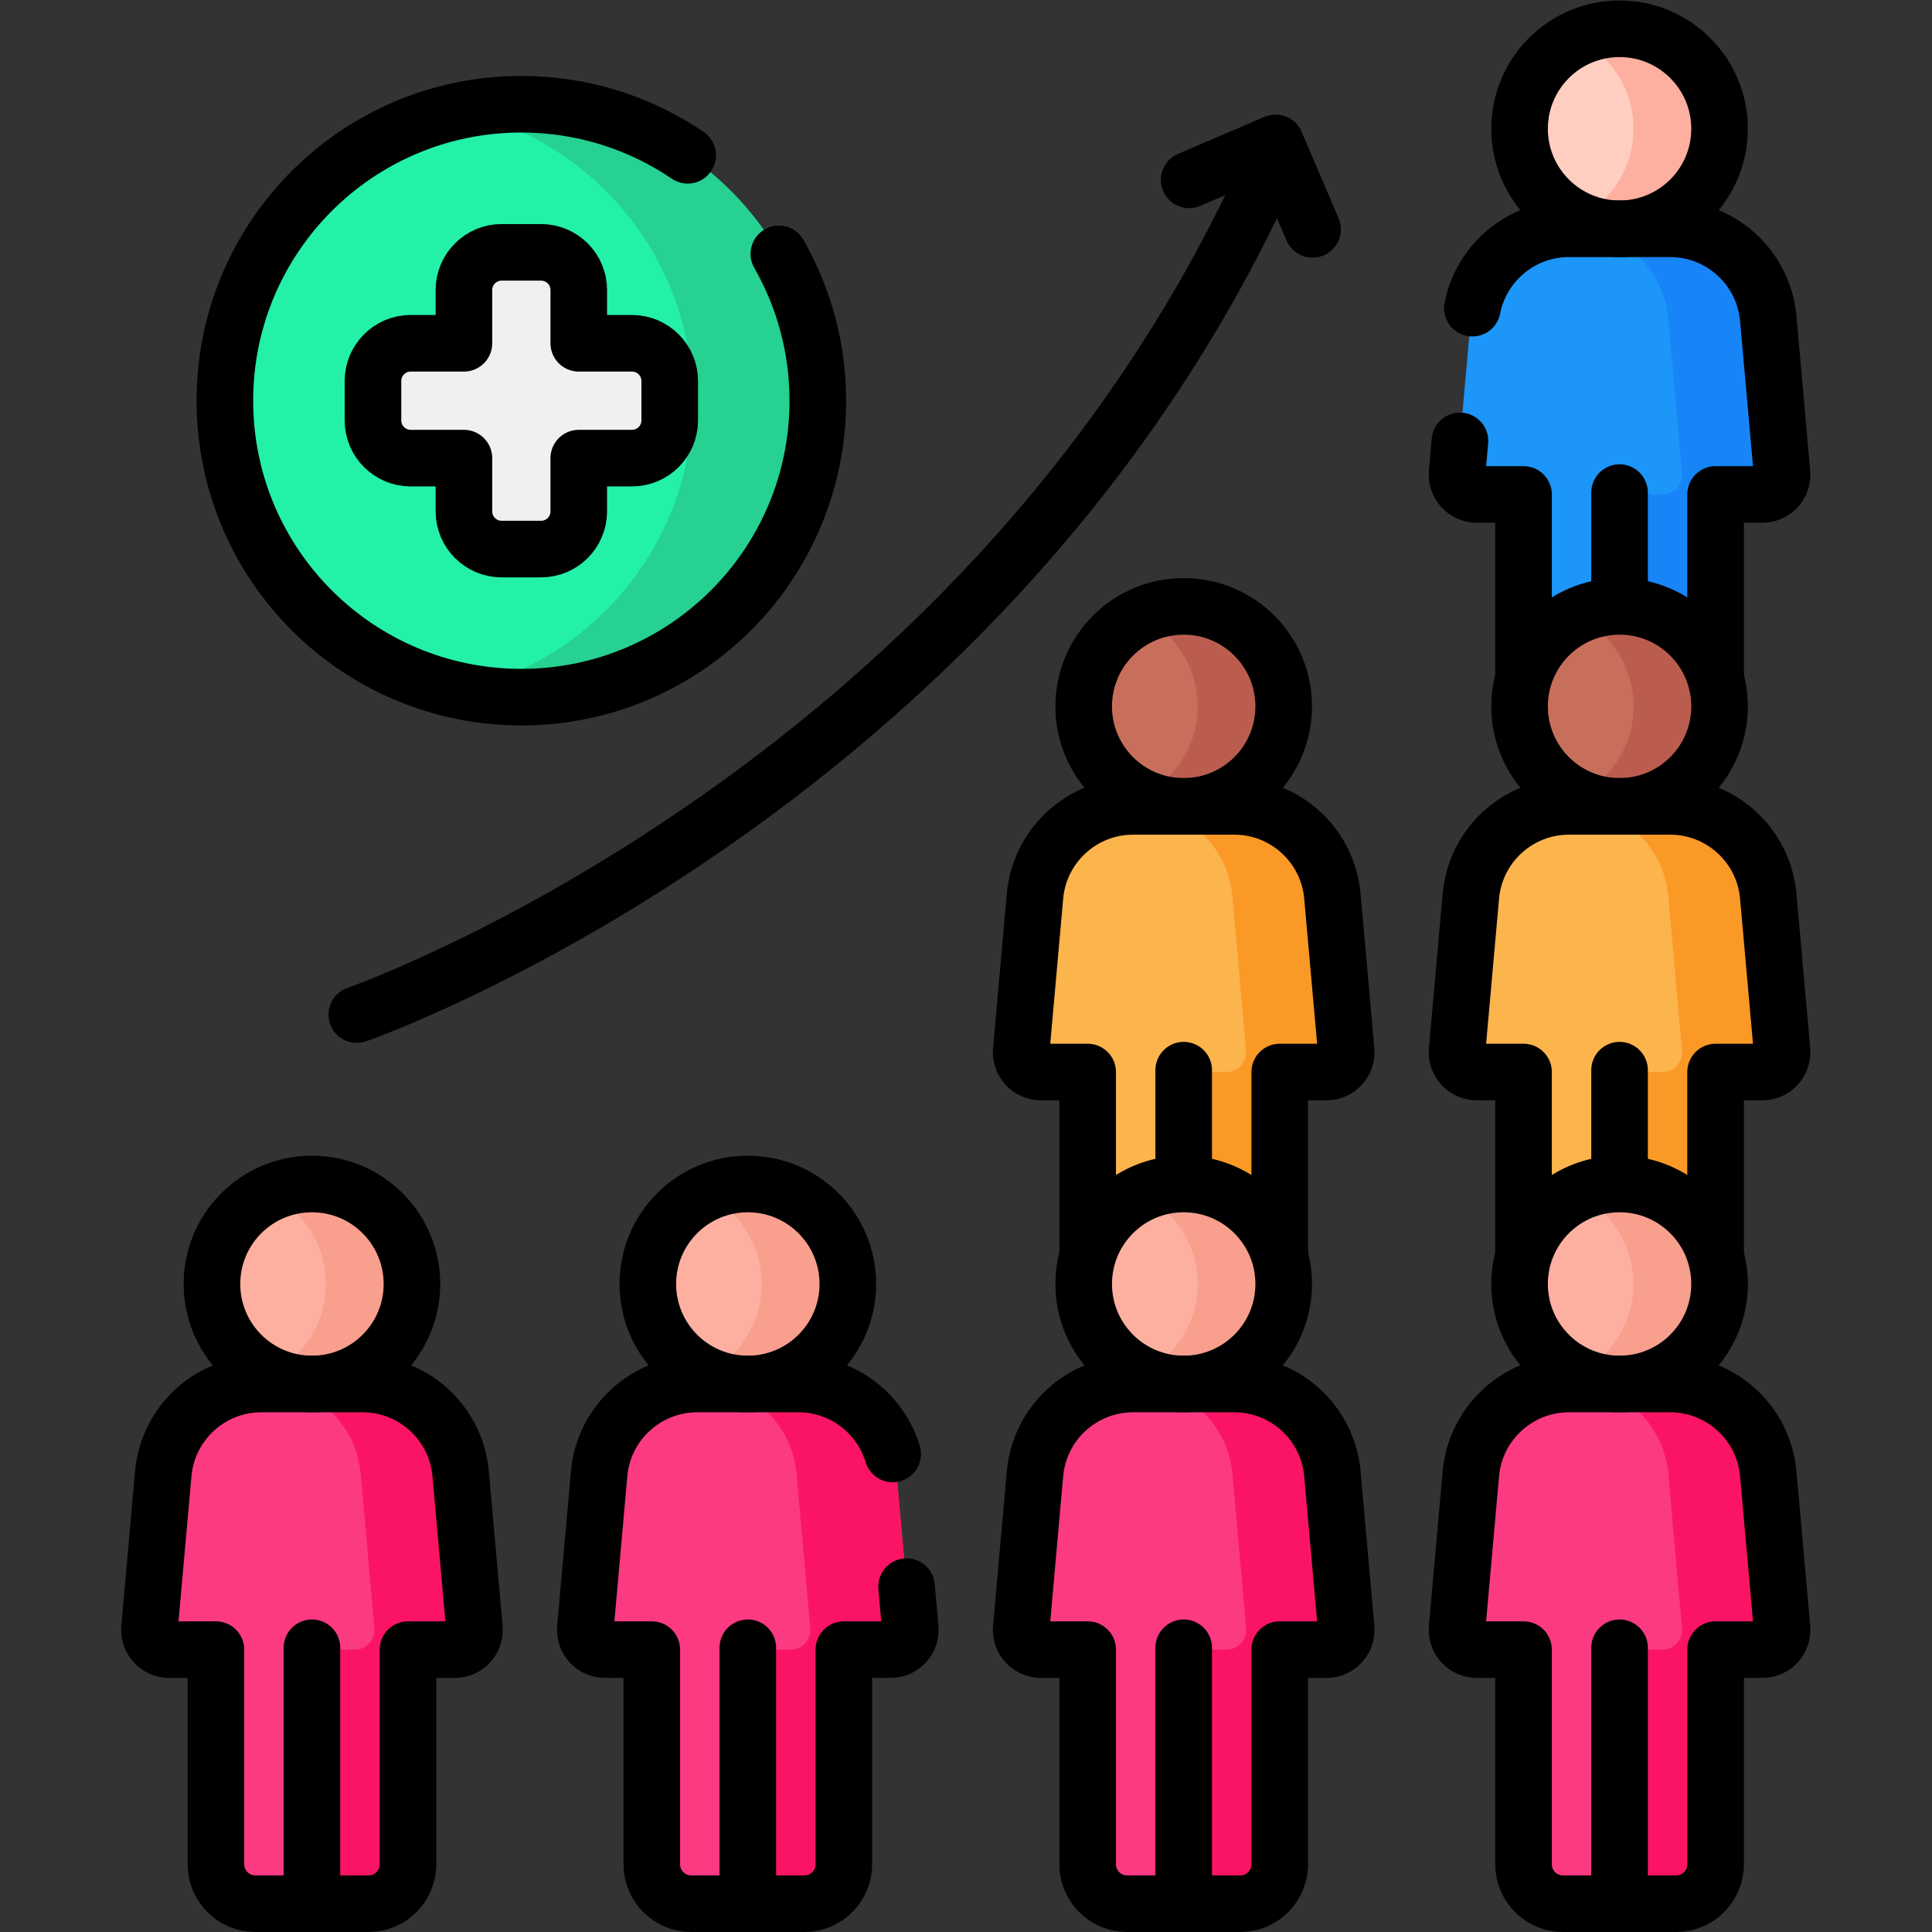 <?xml version="1.0" encoding="UTF-8" standalone="no"?>
<!-- Created with Inkscape (http://www.inkscape.org/) -->

<svg
   version="1.1"
   id="svg4014"
   xml:space="preserve"
   width="682.667"
   height="682.667"
   viewBox="0 0 682.667 682.667"
   xmlns="http://www.w3.org/2000/svg"
   xmlns:svg="http://www.w3.org/2000/svg"><rect x="0" y="0" width="682.667" height="682.667" fill="#333333" stroke="none"/><defs
     id="defs4018"><clipPath
       clipPathUnits="userSpaceOnUse"
       id="clipPath4028"><path
         d="M 0,512 H 512 V 0 H 0 Z"
         id="path4026" /></clipPath></defs><g
     id="g4020"
     transform="matrix(1.333,0,0,-1.333,0,682.667)"><g
       id="g4022"><g
         id="g4024"
         clip-path="url(#clipPath4028)"><g
           id="g4030"
           transform="translate(455.815,477.993)"><path
             d="m 0,0 c 0,-14.639 -11.868,-26.507 -26.507,-26.507 -14.639,0 -26.507,11.868 -26.507,26.507 0,14.639 11.868,26.507 26.507,26.507 C -11.868,26.507 0,14.639 0,0"
             style="fill:#ffcec0;fill-opacity:1;fill-rule:nonzero;stroke:none"
             id="path4032" /></g><g
           id="g4034"
           transform="translate(455.816,477.989)"><path
             d="m 0,0 c 0,-14.638 -11.87,-26.508 -26.508,-26.508 -4.085,0 -7.951,0.92 -11.399,2.57 8.933,4.274 15.098,13.385 15.098,23.938 0,10.553 -6.165,19.664 -15.098,23.937 3.448,1.651 7.314,2.571 11.399,2.571 C -11.87,26.508 0,14.638 0,0"
             style="fill:#fdb0a0;fill-opacity:1;fill-rule:nonzero;stroke:none"
             id="path4036" /></g><g
           id="g4038"
           transform="translate(472.369,386.756)"><path
             d="m 0,0 -3.643,40.925 c -1.2,13.476 -12.49,23.805 -26.019,23.805 h -26.799 c -13.528,0 -24.818,-10.329 -26.018,-23.805 L -86.123,0 c -0.272,-3.056 2.136,-5.688 5.204,-5.688 h 12.403 v -56.899 c 0,-5.771 4.678,-10.449 10.448,-10.449 h 30.013 c 5.771,0 10.449,4.678 10.449,10.449 V -5.688 H -5.204 C -2.136,-5.688 0.272,-3.056 0,0"
             style="fill:#1c96f9;fill-opacity:1;fill-rule:nonzero;stroke:none"
             id="path4040" /></g><g
           id="g4042"
           transform="translate(467.163,381.069)"><path
             d="m 0,0 h -12.402 v -56.903 c 0,-5.767 -4.681,-10.448 -10.449,-10.448 h -26.508 c 5.778,0 10.449,4.681 10.449,10.448 V 0 h 12.402 c 3.072,0 5.475,2.633 5.203,5.684 l -3.636,40.927 c -1.201,13.478 -12.496,23.802 -26.027,23.802 h 26.508 c 13.531,0 24.826,-10.324 26.027,-23.802 L 5.203,5.684 C 5.475,2.633 3.072,0 0,0"
             style="fill:#1785f8;fill-opacity:1;fill-rule:nonzero;stroke:none"
             id="path4044" /></g><g
           id="g4046"
           transform="translate(429.308,381.558)"><path
             d="M 0,0 V -67.838"
             style="fill:none;stroke:#000000;stroke-width:15;stroke-linecap:round;stroke-linejoin:round;stroke-miterlimit:10;stroke-dasharray:none;stroke-opacity:1"
             id="path4048" /></g><g
           id="g4050"
           transform="translate(455.815,477.993)"><path
             d="m 0,0 c 0,-14.639 -11.868,-26.507 -26.507,-26.507 -14.639,0 -26.507,11.868 -26.507,26.507 0,14.639 11.868,26.507 26.507,26.507 C -11.868,26.507 0,14.639 0,0 Z"
             style="fill:none;stroke:#000000;stroke-width:15;stroke-linecap:round;stroke-linejoin:round;stroke-miterlimit:10;stroke-dasharray:none;stroke-opacity:1"
             id="path4052" /></g><g
           id="g4054"
           transform="translate(387.003,395.26)"><path
             d="m 0,0 -0.757,-8.504 c -0.272,-3.056 2.135,-5.688 5.204,-5.688 h 12.402 v -56.899 c 0,-5.771 4.678,-10.449 10.449,-10.449 h 30.013 c 5.77,0 10.448,4.678 10.448,10.449 v 56.899 h 12.403 c 3.068,0 5.476,2.632 5.203,5.688 l -3.643,40.925 c -1.2,13.476 -12.49,23.805 -26.018,23.805 H 28.905 C 16.317,56.226 5.673,47.282 3.286,35.184"
             style="fill:none;stroke:#000000;stroke-width:15;stroke-linecap:round;stroke-linejoin:round;stroke-miterlimit:10;stroke-dasharray:none;stroke-opacity:1"
             id="path4056" /></g><g
           id="g4058"
           transform="translate(340.276,324.884)"><path
             d="m 0,0 c 0,-14.639 -11.868,-26.507 -26.507,-26.507 -14.639,0 -26.507,11.868 -26.507,26.507 0,14.639 11.868,26.507 26.507,26.507 C -11.868,26.507 0,14.639 0,0"
             style="fill:#c86f5c;fill-opacity:1;fill-rule:nonzero;stroke:none"
             id="path4060" /></g><g
           id="g4062"
           transform="translate(340.277,324.88)"><path
             d="m 0,0 c 0,-14.638 -11.87,-26.508 -26.508,-26.508 -4.085,0 -7.951,0.92 -11.399,2.57 8.933,4.274 15.098,13.385 15.098,23.938 0,10.553 -6.165,19.664 -15.098,23.937 3.448,1.651 7.314,2.571 11.399,2.571 C -11.87,26.508 0,14.638 0,0"
             style="fill:#ba5d4f;fill-opacity:1;fill-rule:nonzero;stroke:none"
             id="path4064" /></g><g
           id="g4066"
           transform="translate(356.83,233.647)"><path
             d="m 0,0 -3.643,40.925 c -1.2,13.476 -12.49,23.805 -26.019,23.805 h -26.799 c -13.528,0 -24.818,-10.329 -26.018,-23.805 L -86.123,0 c -0.272,-3.056 2.136,-5.688 5.204,-5.688 h 12.403 v -56.899 c 0,-5.771 4.678,-10.449 10.448,-10.449 h 30.013 c 5.771,0 10.449,4.678 10.449,10.449 V -5.688 H -5.204 C -2.136,-5.688 0.272,-3.056 0,0"
             style="fill:#fcb44d;fill-opacity:1;fill-rule:nonzero;stroke:none"
             id="path4068" /></g><g
           id="g4070"
           transform="translate(351.625,227.96)"><path
             d="m 0,0 h -12.402 v -56.903 c 0,-5.767 -4.681,-10.448 -10.449,-10.448 h -26.508 c 5.778,0 10.449,4.681 10.449,10.448 V 0 h 12.402 c 3.072,0 5.475,2.633 5.203,5.684 l -3.636,40.927 c -1.201,13.478 -12.496,23.802 -26.027,23.802 h 26.508 c 13.531,0 24.826,-10.324 26.027,-23.802 L 5.203,5.684 C 5.475,2.633 3.072,0 0,0"
             style="fill:#fb9927;fill-opacity:1;fill-rule:nonzero;stroke:none"
             id="path4072" /></g><g
           id="g4074"
           transform="translate(313.769,228.45)"><path
             d="M 0,0 V -67.838"
             style="fill:none;stroke:#000000;stroke-width:15;stroke-linecap:round;stroke-linejoin:round;stroke-miterlimit:10;stroke-dasharray:none;stroke-opacity:1"
             id="path4076" /></g><g
           id="g4078"
           transform="translate(340.276,324.884)"><path
             d="m 0,0 c 0,-14.639 -11.868,-26.507 -26.507,-26.507 -14.639,0 -26.507,11.868 -26.507,26.507 0,14.639 11.868,26.507 26.507,26.507 C -11.868,26.507 0,14.639 0,0 Z"
             style="fill:none;stroke:#000000;stroke-width:15;stroke-linecap:round;stroke-linejoin:round;stroke-miterlimit:10;stroke-dasharray:none;stroke-opacity:1"
             id="path4080" /></g><g
           id="g4082"
           transform="translate(356.83,233.647)"><path
             d="m 0,0 -3.643,40.925 c -1.2,13.476 -12.49,23.805 -26.019,23.805 h -26.799 c -13.528,0 -24.818,-10.329 -26.018,-23.805 L -86.123,0 c -0.272,-3.056 2.136,-5.688 5.204,-5.688 h 12.403 v -56.899 c 0,-5.771 4.678,-10.449 10.448,-10.449 h 30.013 c 5.771,0 10.449,4.678 10.449,10.449 V -5.688 H -5.204 C -2.136,-5.688 0.272,-3.056 0,0 Z"
             style="fill:none;stroke:#000000;stroke-width:15;stroke-linecap:round;stroke-linejoin:round;stroke-miterlimit:10;stroke-dasharray:none;stroke-opacity:1"
             id="path4084" /></g><g
           id="g4086"
           transform="translate(455.815,324.884)"><path
             d="m 0,0 c 0,-14.639 -11.868,-26.507 -26.507,-26.507 -14.639,0 -26.507,11.868 -26.507,26.507 0,14.639 11.868,26.507 26.507,26.507 C -11.868,26.507 0,14.639 0,0"
             style="fill:#c86f5c;fill-opacity:1;fill-rule:nonzero;stroke:none"
             id="path4088" /></g><g
           id="g4090"
           transform="translate(455.816,324.88)"><path
             d="m 0,0 c 0,-14.638 -11.87,-26.508 -26.508,-26.508 -4.085,0 -7.951,0.92 -11.399,2.57 8.933,4.274 15.098,13.385 15.098,23.938 0,10.553 -6.165,19.664 -15.098,23.937 3.448,1.651 7.314,2.571 11.399,2.571 C -11.87,26.508 0,14.638 0,0"
             style="fill:#ba5d4f;fill-opacity:1;fill-rule:nonzero;stroke:none"
             id="path4092" /></g><g
           id="g4094"
           transform="translate(472.369,233.647)"><path
             d="m 0,0 -3.643,40.925 c -1.2,13.476 -12.49,23.805 -26.019,23.805 h -26.799 c -13.528,0 -24.818,-10.329 -26.018,-23.805 L -86.123,0 c -0.272,-3.056 2.136,-5.688 5.204,-5.688 h 12.403 v -56.899 c 0,-5.771 4.678,-10.449 10.448,-10.449 h 30.013 c 5.771,0 10.449,4.678 10.449,10.449 V -5.688 H -5.204 C -2.136,-5.688 0.272,-3.056 0,0"
             style="fill:#fcb44d;fill-opacity:1;fill-rule:nonzero;stroke:none"
             id="path4096" /></g><g
           id="g4098"
           transform="translate(467.163,227.96)"><path
             d="m 0,0 h -12.402 v -56.903 c 0,-5.767 -4.681,-10.448 -10.449,-10.448 h -26.508 c 5.778,0 10.449,4.681 10.449,10.448 V 0 h 12.402 c 3.072,0 5.475,2.633 5.203,5.684 l -3.636,40.927 c -1.201,13.478 -12.496,23.802 -26.027,23.802 h 26.508 c 13.531,0 24.826,-10.324 26.027,-23.802 L 5.203,5.684 C 5.475,2.633 3.072,0 0,0"
             style="fill:#fb9927;fill-opacity:1;fill-rule:nonzero;stroke:none"
             id="path4100" /></g><g
           id="g4102"
           transform="translate(429.308,228.45)"><path
             d="M 0,0 V -67.838"
             style="fill:none;stroke:#000000;stroke-width:15;stroke-linecap:round;stroke-linejoin:round;stroke-miterlimit:10;stroke-dasharray:none;stroke-opacity:1"
             id="path4104" /></g><g
           id="g4106"
           transform="translate(455.815,324.884)"><path
             d="m 0,0 c 0,-14.639 -11.868,-26.507 -26.507,-26.507 -14.639,0 -26.507,11.868 -26.507,26.507 0,14.639 11.868,26.507 26.507,26.507 C -11.868,26.507 0,14.639 0,0 Z"
             style="fill:none;stroke:#000000;stroke-width:15;stroke-linecap:round;stroke-linejoin:round;stroke-miterlimit:10;stroke-dasharray:none;stroke-opacity:1"
             id="path4108" /></g><g
           id="g4110"
           transform="translate(472.369,233.647)"><path
             d="m 0,0 -3.643,40.925 c -1.2,13.476 -12.49,23.805 -26.019,23.805 h -26.799 c -13.528,0 -24.818,-10.329 -26.018,-23.805 L -86.123,0 c -0.272,-3.056 2.136,-5.688 5.204,-5.688 h 12.403 v -56.899 c 0,-5.771 4.678,-10.449 10.448,-10.449 h 30.013 c 5.771,0 10.449,4.678 10.449,10.449 V -5.688 H -5.204 C -2.136,-5.688 0.272,-3.056 0,0 Z"
             style="fill:none;stroke:#000000;stroke-width:15;stroke-linecap:round;stroke-linejoin:round;stroke-miterlimit:10;stroke-dasharray:none;stroke-opacity:1"
             id="path4112" /></g><g
           id="g4114"
           transform="translate(109.199,171.775)"><path
             d="m 0,0 c 0,-14.639 -11.868,-26.507 -26.507,-26.507 -14.639,0 -26.507,11.868 -26.507,26.507 0,14.639 11.868,26.507 26.507,26.507 C -11.868,26.507 0,14.639 0,0"
             style="fill:#fdb0a0;fill-opacity:1;fill-rule:nonzero;stroke:none"
             id="path4116" /></g><g
           id="g4118"
           transform="translate(109.201,171.772)"><path
             d="m 0,0 c 0,-14.638 -11.87,-26.508 -26.508,-26.508 -4.085,0 -7.951,0.92 -11.399,2.57 8.933,4.274 15.098,13.385 15.098,23.938 0,10.553 -6.165,19.664 -15.098,23.937 3.448,1.651 7.314,2.571 11.399,2.571 C -11.87,26.508 0,14.638 0,0"
             style="fill:#f89f8e;fill-opacity:1;fill-rule:nonzero;stroke:none"
             id="path4120" /></g><g
           id="g4122"
           transform="translate(125.754,80.538)"><path
             d="m 0,0 -3.643,40.925 c -1.2,13.476 -12.49,23.805 -26.019,23.805 h -26.799 c -13.528,0 -24.818,-10.329 -26.018,-23.805 L -86.123,0 c -0.272,-3.056 2.136,-5.688 5.204,-5.688 h 12.403 v -56.899 c 0,-5.771 4.678,-10.449 10.448,-10.449 h 30.013 c 5.771,0 10.449,4.678 10.449,10.449 V -5.688 H -5.204 C -2.136,-5.688 0.272,-3.056 0,0"
             style="fill:#fb3a82;fill-opacity:1;fill-rule:nonzero;stroke:none"
             id="path4124" /></g><g
           id="g4126"
           transform="translate(120.548,74.851)"><path
             d="m 0,0 h -12.402 v -56.903 c 0,-5.767 -4.681,-10.448 -10.449,-10.448 h -26.508 c 5.778,0 10.449,4.681 10.449,10.448 V 0 h 12.402 c 3.072,0 5.475,2.633 5.203,5.684 l -3.636,40.927 c -1.201,13.478 -12.496,23.802 -26.027,23.802 h 26.508 c 13.531,0 24.826,-10.324 26.027,-23.802 L 5.203,5.684 C 5.475,2.633 3.072,0 0,0"
             style="fill:#fb1466;fill-opacity:1;fill-rule:nonzero;stroke:none"
             id="path4128" /></g><g
           id="g4130"
           transform="translate(82.692,75.341)"><path
             d="M 0,0 V -67.838"
             style="fill:none;stroke:#000000;stroke-width:15;stroke-linecap:round;stroke-linejoin:round;stroke-miterlimit:10;stroke-dasharray:none;stroke-opacity:1"
             id="path4132" /></g><g
           id="g4134"
           transform="translate(109.199,171.775)"><path
             d="m 0,0 c 0,-14.639 -11.868,-26.507 -26.507,-26.507 -14.639,0 -26.507,11.868 -26.507,26.507 0,14.639 11.868,26.507 26.507,26.507 C -11.868,26.507 0,14.639 0,0 Z"
             style="fill:none;stroke:#000000;stroke-width:15;stroke-linecap:round;stroke-linejoin:round;stroke-miterlimit:10;stroke-dasharray:none;stroke-opacity:1"
             id="path4136" /></g><g
           id="g4138"
           transform="translate(125.754,80.538)"><path
             d="m 0,0 -3.643,40.925 c -1.2,13.476 -12.49,23.805 -26.019,23.805 h -26.799 c -13.528,0 -24.818,-10.329 -26.018,-23.805 L -86.123,0 c -0.272,-3.056 2.136,-5.688 5.204,-5.688 h 12.403 v -56.899 c 0,-5.771 4.678,-10.449 10.448,-10.449 h 30.013 c 5.771,0 10.449,4.678 10.449,10.449 V -5.688 H -5.204 C -2.136,-5.688 0.272,-3.056 0,0 Z"
             style="fill:none;stroke:#000000;stroke-width:15;stroke-linecap:round;stroke-linejoin:round;stroke-miterlimit:10;stroke-dasharray:none;stroke-opacity:1"
             id="path4140" /></g><g
           id="g4142"
           transform="translate(224.738,171.775)"><path
             d="m 0,0 c 0,-14.639 -11.868,-26.507 -26.507,-26.507 -14.639,0 -26.507,11.868 -26.507,26.507 0,14.639 11.868,26.507 26.507,26.507 C -11.868,26.507 0,14.639 0,0"
             style="fill:#fdb0a0;fill-opacity:1;fill-rule:nonzero;stroke:none"
             id="path4144" /></g><g
           id="g4146"
           transform="translate(224.739,171.772)"><path
             d="m 0,0 c 0,-14.638 -11.87,-26.508 -26.508,-26.508 -4.085,0 -7.951,0.92 -11.399,2.57 8.933,4.274 15.098,13.385 15.098,23.938 0,10.553 -6.165,19.664 -15.098,23.937 3.448,1.651 7.314,2.571 11.399,2.571 C -11.87,26.508 0,14.638 0,0"
             style="fill:#f89f8e;fill-opacity:1;fill-rule:nonzero;stroke:none"
             id="path4148" /></g><g
           id="g4150"
           transform="translate(241.292,80.538)"><path
             d="m 0,0 -3.643,40.925 c -1.2,13.476 -12.49,23.805 -26.019,23.805 h -26.799 c -13.528,0 -24.818,-10.329 -26.018,-23.805 L -86.123,0 c -0.272,-3.056 2.136,-5.688 5.204,-5.688 h 12.403 v -56.899 c 0,-5.771 4.678,-10.449 10.448,-10.449 h 30.013 c 5.771,0 10.449,4.678 10.449,10.449 V -5.688 H -5.204 C -2.136,-5.688 0.272,-3.056 0,0"
             style="fill:#fb3a82;fill-opacity:1;fill-rule:nonzero;stroke:none"
             id="path4152" /></g><g
           id="g4154"
           transform="translate(236.086,74.851)"><path
             d="m 0,0 h -12.402 v -56.903 c 0,-5.767 -4.681,-10.448 -10.449,-10.448 h -26.508 c 5.778,0 10.449,4.681 10.449,10.448 V 0 h 12.402 c 3.072,0 5.475,2.633 5.203,5.684 l -3.636,40.927 c -1.201,13.478 -12.496,23.802 -26.027,23.802 h 26.508 c 13.531,0 24.826,-10.324 26.027,-23.802 L 5.203,5.684 C 5.475,2.633 3.072,0 0,0"
             style="fill:#fb1466;fill-opacity:1;fill-rule:nonzero;stroke:none"
             id="path4156" /></g><g
           id="g4158"
           transform="translate(198.231,75.341)"><path
             d="M 0,0 V -67.838"
             style="fill:none;stroke:#000000;stroke-width:15;stroke-linecap:round;stroke-linejoin:round;stroke-miterlimit:10;stroke-dasharray:none;stroke-opacity:1"
             id="path4160" /></g><g
           id="g4162"
           transform="translate(224.738,171.775)"><path
             d="m 0,0 c 0,-14.639 -11.868,-26.507 -26.507,-26.507 -14.639,0 -26.507,11.868 -26.507,26.507 0,14.639 11.868,26.507 26.507,26.507 C -11.868,26.507 0,14.639 0,0 Z"
             style="fill:none;stroke:#000000;stroke-width:15;stroke-linecap:round;stroke-linejoin:round;stroke-miterlimit:10;stroke-dasharray:none;stroke-opacity:1"
             id="path4164" /></g><g
           id="g4166"
           transform="translate(236.628,126.717)"><path
             d="m 0,0 c -3.267,10.815 -13.292,18.552 -24.998,18.552 h -26.799 c -13.529,0 -24.819,-10.33 -26.018,-23.805 l -3.644,-40.926 c -0.272,-3.056 2.136,-5.687 5.204,-5.687 h 12.402 v -56.9 c 0,-5.77 4.678,-10.448 10.449,-10.448 h 30.013 c 5.771,0 10.449,4.678 10.449,10.448 v 56.9 H -0.54 c 3.068,0 5.476,2.631 5.204,5.687 l -0.981,11.013"
             style="fill:none;stroke:#000000;stroke-width:15;stroke-linecap:round;stroke-linejoin:round;stroke-miterlimit:10;stroke-dasharray:none;stroke-opacity:1"
             id="path4168" /></g><g
           id="g4170"
           transform="translate(340.276,171.775)"><path
             d="m 0,0 c 0,-14.639 -11.868,-26.507 -26.507,-26.507 -14.639,0 -26.507,11.868 -26.507,26.507 0,14.639 11.868,26.507 26.507,26.507 C -11.868,26.507 0,14.639 0,0"
             style="fill:#fdb0a0;fill-opacity:1;fill-rule:nonzero;stroke:none"
             id="path4172" /></g><g
           id="g4174"
           transform="translate(340.277,171.772)"><path
             d="m 0,0 c 0,-14.638 -11.87,-26.508 -26.508,-26.508 -4.085,0 -7.951,0.92 -11.399,2.57 8.933,4.274 15.098,13.385 15.098,23.938 0,10.553 -6.165,19.664 -15.098,23.937 3.448,1.651 7.314,2.571 11.399,2.571 C -11.87,26.508 0,14.638 0,0"
             style="fill:#f89f8e;fill-opacity:1;fill-rule:nonzero;stroke:none"
             id="path4176" /></g><g
           id="g4178"
           transform="translate(356.83,80.538)"><path
             d="m 0,0 -3.643,40.925 c -1.2,13.476 -12.49,23.805 -26.019,23.805 h -26.799 c -13.528,0 -24.818,-10.329 -26.018,-23.805 L -86.123,0 c -0.272,-3.056 2.136,-5.688 5.204,-5.688 h 12.403 v -56.899 c 0,-5.771 4.678,-10.449 10.448,-10.449 h 30.013 c 5.771,0 10.449,4.678 10.449,10.449 V -5.688 H -5.204 C -2.136,-5.688 0.272,-3.056 0,0"
             style="fill:#fb3a82;fill-opacity:1;fill-rule:nonzero;stroke:none"
             id="path4180" /></g><g
           id="g4182"
           transform="translate(351.625,74.851)"><path
             d="m 0,0 h -12.402 v -56.903 c 0,-5.767 -4.681,-10.448 -10.449,-10.448 h -26.508 c 5.778,0 10.449,4.681 10.449,10.448 V 0 h 12.402 c 3.072,0 5.475,2.633 5.203,5.684 l -3.636,40.927 c -1.201,13.478 -12.496,23.802 -26.027,23.802 h 26.508 c 13.531,0 24.826,-10.324 26.027,-23.802 L 5.203,5.684 C 5.475,2.633 3.072,0 0,0"
             style="fill:#fb1466;fill-opacity:1;fill-rule:nonzero;stroke:none"
             id="path4184" /></g><g
           id="g4186"
           transform="translate(313.769,75.341)"><path
             d="M 0,0 V -67.838"
             style="fill:none;stroke:#000000;stroke-width:15;stroke-linecap:round;stroke-linejoin:round;stroke-miterlimit:10;stroke-dasharray:none;stroke-opacity:1"
             id="path4188" /></g><g
           id="g4190"
           transform="translate(340.276,171.775)"><path
             d="m 0,0 c 0,-14.639 -11.868,-26.507 -26.507,-26.507 -14.639,0 -26.507,11.868 -26.507,26.507 0,14.639 11.868,26.507 26.507,26.507 C -11.868,26.507 0,14.639 0,0 Z"
             style="fill:none;stroke:#000000;stroke-width:15;stroke-linecap:round;stroke-linejoin:round;stroke-miterlimit:10;stroke-dasharray:none;stroke-opacity:1"
             id="path4192" /></g><g
           id="g4194"
           transform="translate(356.83,80.538)"><path
             d="m 0,0 -3.643,40.925 c -1.2,13.476 -12.49,23.805 -26.019,23.805 h -26.799 c -13.528,0 -24.818,-10.329 -26.018,-23.805 L -86.123,0 c -0.272,-3.056 2.136,-5.688 5.204,-5.688 h 12.403 v -56.899 c 0,-5.771 4.678,-10.449 10.448,-10.449 h 30.013 c 5.771,0 10.449,4.678 10.449,10.449 V -5.688 H -5.204 C -2.136,-5.688 0.272,-3.056 0,0 Z"
             style="fill:none;stroke:#000000;stroke-width:15;stroke-linecap:round;stroke-linejoin:round;stroke-miterlimit:10;stroke-dasharray:none;stroke-opacity:1"
             id="path4196" /></g><g
           id="g4198"
           transform="translate(455.815,171.775)"><path
             d="m 0,0 c 0,-14.639 -11.868,-26.507 -26.507,-26.507 -14.639,0 -26.507,11.868 -26.507,26.507 0,14.639 11.868,26.507 26.507,26.507 C -11.868,26.507 0,14.639 0,0"
             style="fill:#fdb0a0;fill-opacity:1;fill-rule:nonzero;stroke:none"
             id="path4200" /></g><g
           id="g4202"
           transform="translate(455.816,171.772)"><path
             d="m 0,0 c 0,-14.638 -11.87,-26.508 -26.508,-26.508 -4.085,0 -7.951,0.92 -11.399,2.57 8.933,4.274 15.098,13.385 15.098,23.938 0,10.553 -6.165,19.664 -15.098,23.937 3.448,1.651 7.314,2.571 11.399,2.571 C -11.87,26.508 0,14.638 0,0"
             style="fill:#f89f8e;fill-opacity:1;fill-rule:nonzero;stroke:none"
             id="path4204" /></g><g
           id="g4206"
           transform="translate(472.369,80.538)"><path
             d="m 0,0 -3.643,40.925 c -1.2,13.476 -12.49,23.805 -26.019,23.805 h -26.799 c -13.528,0 -24.818,-10.329 -26.018,-23.805 L -86.123,0 c -0.272,-3.056 2.136,-5.688 5.204,-5.688 h 12.403 v -56.899 c 0,-5.771 4.678,-10.449 10.448,-10.449 h 30.013 c 5.771,0 10.449,4.678 10.449,10.449 V -5.688 H -5.204 C -2.136,-5.688 0.272,-3.056 0,0"
             style="fill:#fb3a82;fill-opacity:1;fill-rule:nonzero;stroke:none"
             id="path4208" /></g><g
           id="g4210"
           transform="translate(467.163,74.851)"><path
             d="m 0,0 h -12.402 v -56.903 c 0,-5.767 -4.681,-10.448 -10.449,-10.448 h -26.508 c 5.778,0 10.449,4.681 10.449,10.448 V 0 h 12.402 c 3.072,0 5.475,2.633 5.203,5.684 l -3.636,40.927 c -1.201,13.478 -12.496,23.802 -26.027,23.802 h 26.508 c 13.531,0 24.826,-10.324 26.027,-23.802 L 5.203,5.684 C 5.475,2.633 3.072,0 0,0"
             style="fill:#fb1466;fill-opacity:1;fill-rule:nonzero;stroke:none"
             id="path4212" /></g><g
           id="g4214"
           transform="translate(429.308,75.341)"><path
             d="M 0,0 V -67.838"
             style="fill:none;stroke:#000000;stroke-width:15;stroke-linecap:round;stroke-linejoin:round;stroke-miterlimit:10;stroke-dasharray:none;stroke-opacity:1"
             id="path4216" /></g><g
           id="g4218"
           transform="translate(455.815,171.775)"><path
             d="m 0,0 c 0,-14.639 -11.868,-26.507 -26.507,-26.507 -14.639,0 -26.507,11.868 -26.507,26.507 0,14.639 11.868,26.507 26.507,26.507 C -11.868,26.507 0,14.639 0,0 Z"
             style="fill:none;stroke:#000000;stroke-width:15;stroke-linecap:round;stroke-linejoin:round;stroke-miterlimit:10;stroke-dasharray:none;stroke-opacity:1"
             id="path4220" /></g><g
           id="g4222"
           transform="translate(472.369,80.538)"><path
             d="m 0,0 -3.643,40.925 c -1.2,13.476 -12.49,23.805 -26.019,23.805 h -26.799 c -13.528,0 -24.818,-10.329 -26.018,-23.805 L -86.123,0 c -0.272,-3.056 2.136,-5.688 5.204,-5.688 h 12.403 v -56.899 c 0,-5.771 4.678,-10.449 10.448,-10.449 h 30.013 c 5.771,0 10.449,4.678 10.449,10.449 V -5.688 H -5.204 C -2.136,-5.688 0.272,-3.056 0,0 Z"
             style="fill:none;stroke:#000000;stroke-width:15;stroke-linecap:round;stroke-linejoin:round;stroke-miterlimit:10;stroke-dasharray:none;stroke-opacity:1"
             id="path4224" /></g><g
           id="g4226"
           transform="translate(94.583,243.182)"><path
             d="M 0,0 C 0,0 163.785,56.988 239.778,219.874"
             style="fill:none;stroke:#000000;stroke-width:15;stroke-linecap:round;stroke-linejoin:round;stroke-miterlimit:10;stroke-dasharray:none;stroke-opacity:1"
             id="path4228" /></g><g
           id="g4230"
           transform="translate(315.212,464.45)"><path
             d="M 0,0 22.919,9.798 32.717,-13.12"
             style="fill:none;stroke:#000000;stroke-width:15;stroke-linecap:round;stroke-linejoin:round;stroke-miterlimit:10;stroke-dasharray:none;stroke-opacity:1"
             id="path4232" /></g><g
           id="g4234"
           transform="translate(216.783,405.914)"><path
             d="m 0,0 c 0,-43.402 -35.184,-78.586 -78.586,-78.586 -43.402,0 -78.587,35.184 -78.587,78.586 0,43.402 35.185,78.586 78.587,78.586 C -35.184,78.586 0,43.402 0,0"
             style="fill:#23f1a8;fill-opacity:1;fill-rule:nonzero;stroke:none"
             id="path4236" /></g><g
           id="g4238"
           transform="translate(216.786,405.909)"><path
             d="m 0,0 c 0,-43.4 -35.19,-78.58 -78.59,-78.58 -5.68,0 -11.22,0.6 -16.56,1.76 35.45,7.6 62.02,39.1 62.02,76.82 0,37.72 -26.57,69.23 -62.02,76.83 5.34,1.16 10.88,1.76 16.56,1.76 C -35.19,78.59 0,43.41 0,0"
             style="fill:#26d192;fill-opacity:1;fill-rule:nonzero;stroke:none"
             id="path4240" /></g><g
           id="g4242"
           transform="translate(182.295,470.965)"><path
             d="m 0,0 c -12.574,8.541 -27.752,13.535 -44.099,13.535 -43.402,0 -78.586,-35.184 -78.586,-78.586 0,-43.402 35.184,-78.587 78.586,-78.587 43.403,0 78.587,35.185 78.587,78.587 0,14.163 -3.766,27.44 -10.323,38.916"
             style="fill:none;stroke:#000000;stroke-width:15;stroke-linecap:round;stroke-linejoin:round;stroke-miterlimit:10;stroke-dasharray:none;stroke-opacity:1"
             id="path4244" /></g><g
           id="g4246"
           transform="translate(167.525,421.133)"><path
             d="m 0,0 h -14.107 v 14.107 c 0,5.523 -4.478,10 -10,10 H -34.55 c -5.523,0 -10,-4.477 -10,-10 V 0 h -14.108 c -5.522,0 -10,-4.477 -10,-10 v -10.443 c 0,-5.523 4.478,-10 10,-10 H -44.55 V -44.55 c 0,-5.523 4.477,-10 10,-10 h 10.443 c 5.522,0 10,4.477 10,10 v 14.107 H 0 c 5.523,0 10,4.477 10,10 V -10 C 10,-4.477 5.523,0 0,0"
             style="fill:#f2eff2;fill-opacity:1;fill-rule:nonzero;stroke:none"
             id="path4248" /></g><g
           id="g4250"
           transform="translate(167.525,421.133)"><path
             d="m 0,0 h -14.107 v 14.107 c 0,5.523 -4.478,10 -10,10 H -34.55 c -5.523,0 -10,-4.477 -10,-10 V 0 h -14.108 c -5.522,0 -10,-4.477 -10,-10 v -10.443 c 0,-5.523 4.478,-10 10,-10 H -44.55 V -44.55 c 0,-5.523 4.477,-10 10,-10 h 10.443 c 5.522,0 10,4.477 10,10 v 14.107 H 0 c 5.523,0 10,4.477 10,10 V -10 C 10,-4.477 5.523,0 0,0 Z"
             style="fill:none;stroke:#000000;stroke-width:15;stroke-linecap:round;stroke-linejoin:round;stroke-miterlimit:10;stroke-dasharray:none;stroke-opacity:1"
             id="path4252" /></g></g></g></g></svg>

